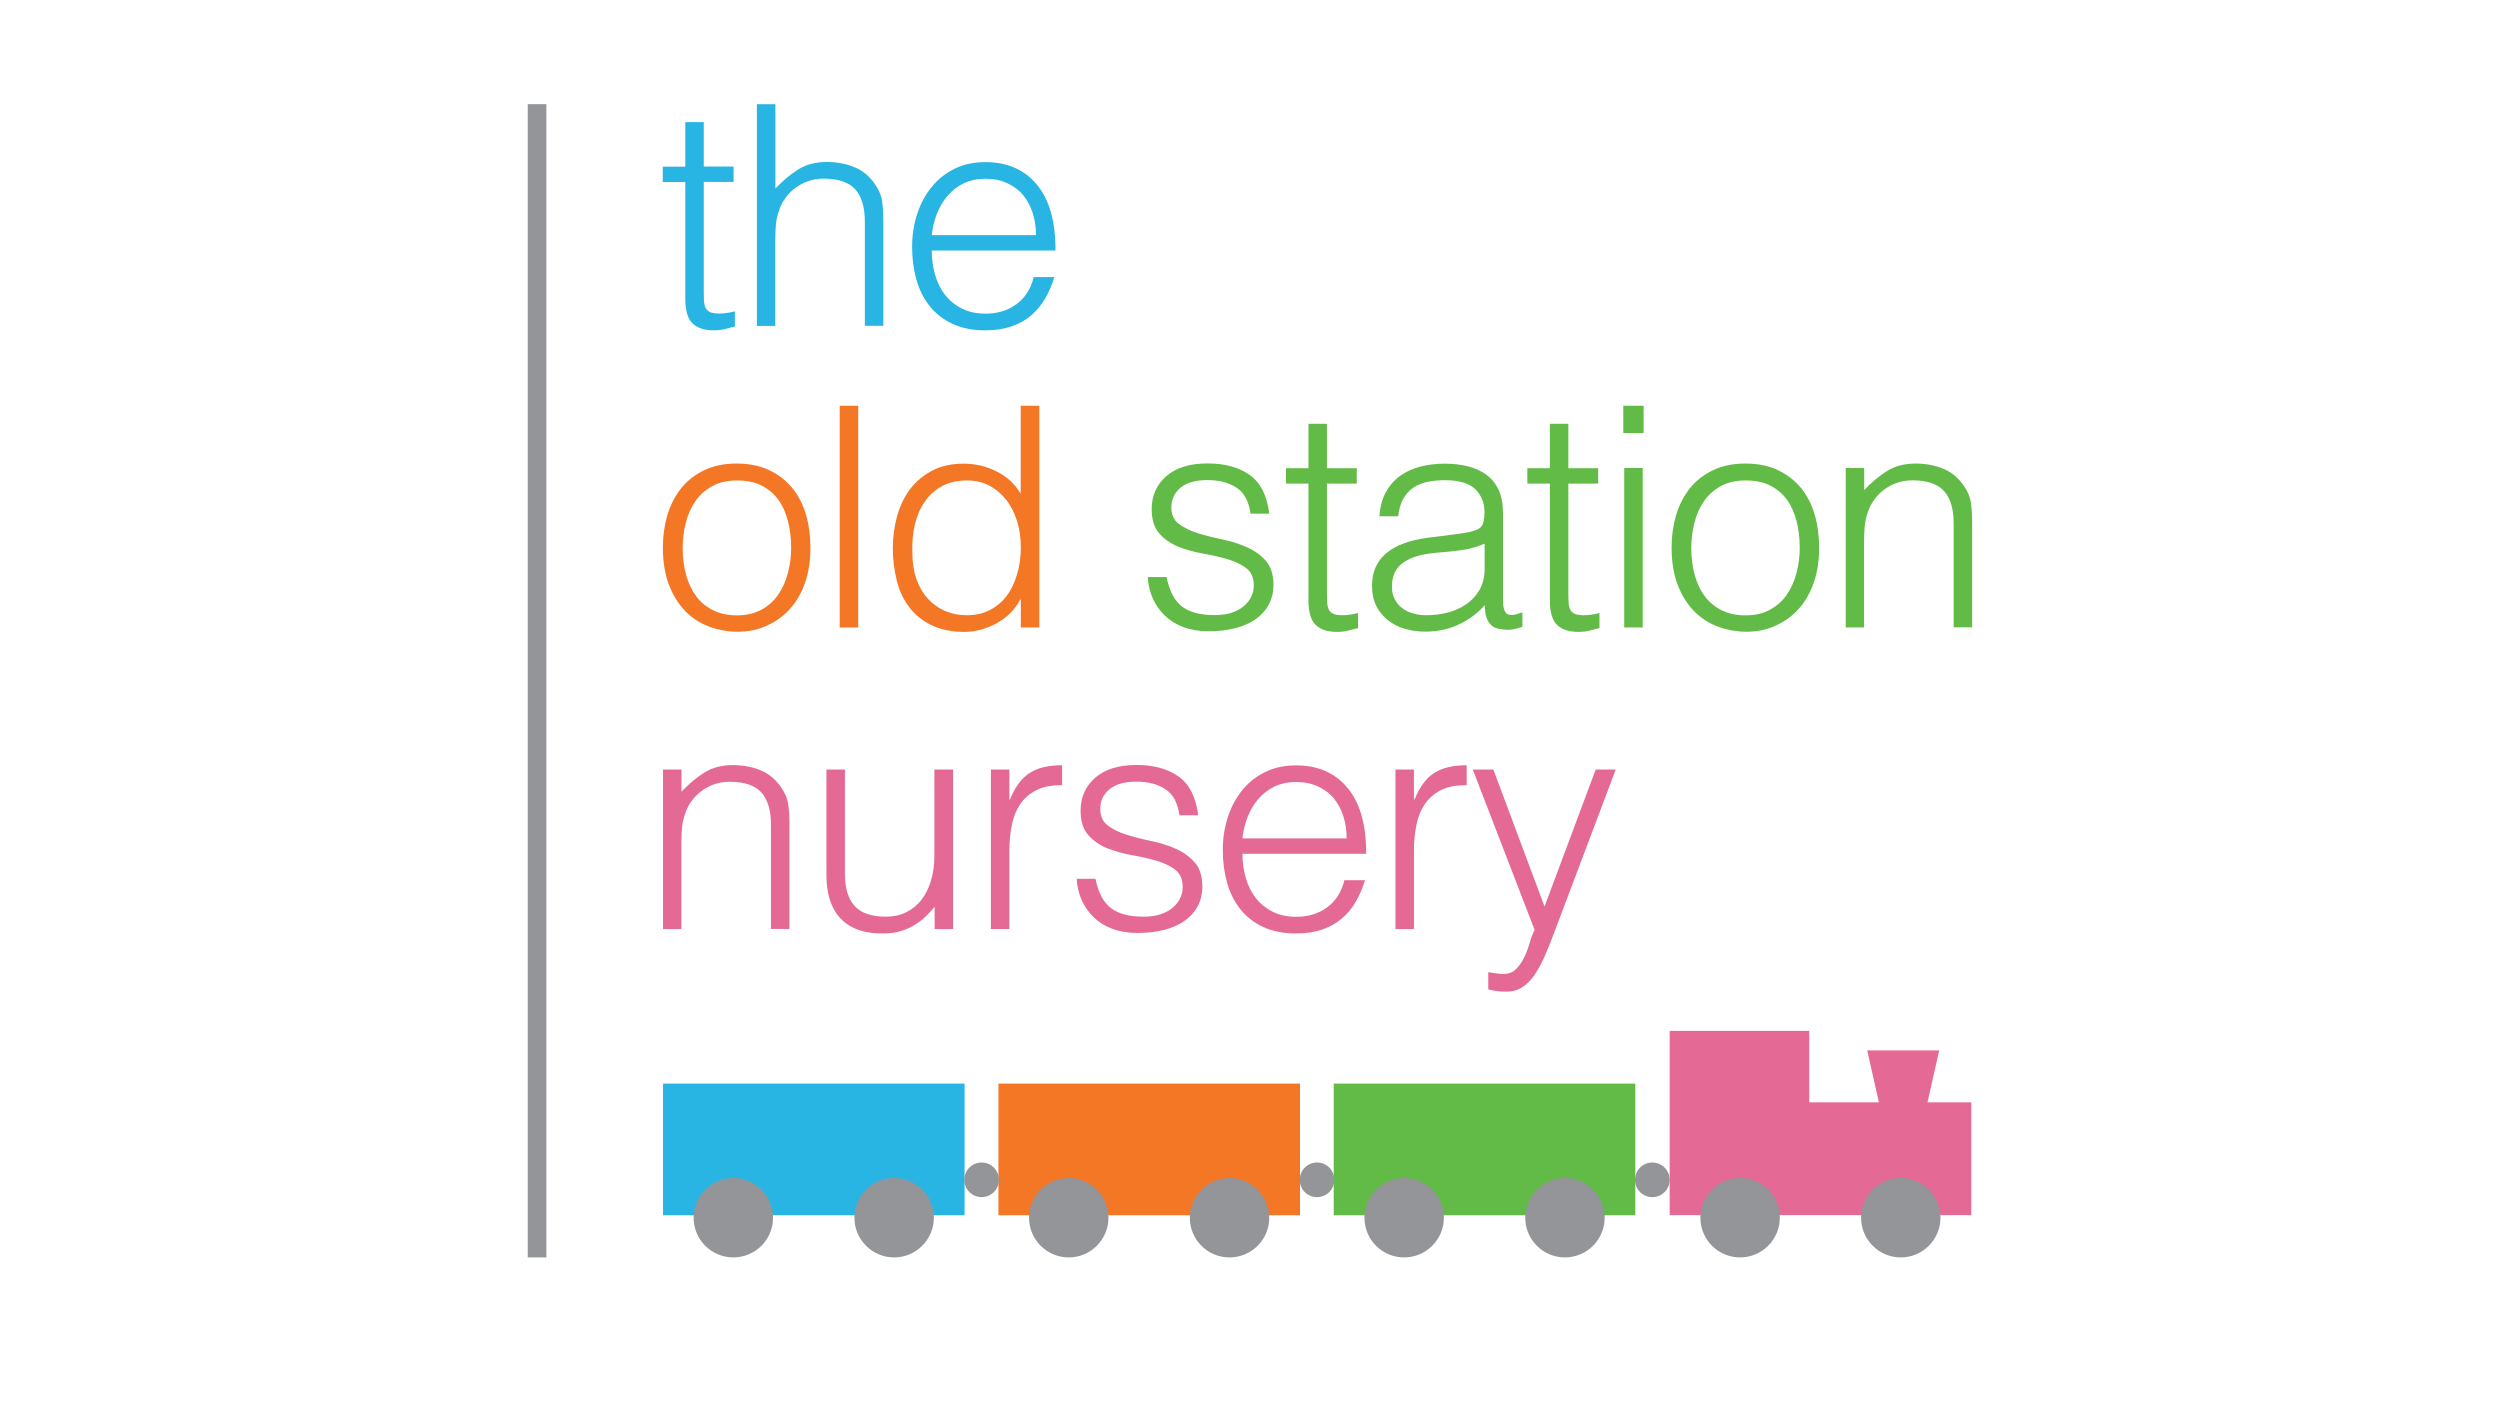 <?xml version="1.0" encoding="utf-8"?>
<!-- Generator: Adobe Illustrator 28.3.0, SVG Export Plug-In . SVG Version: 6.00 Build 0)  -->
<svg version="1.1" id="Layer_1" xmlns="http://www.w3.org/2000/svg" xmlns:xlink="http://www.w3.org/1999/xlink" x="0px" y="0px"
	 viewBox="0 0 1920 1080" style="enable-background:new 0 0 1920 1080;" xml:space="preserve">
<style type="text/css">
	.st0{clip-path:url(#SVGID_00000178191524376329727180000000985339844776450495_);}
	.st1{clip-path:url(#SVGID_00000175293799183074865970000013825088487479727537_);fill:#E56995;}
	
		.st2{clip-path:url(#SVGID_00000175293799183074865970000013825088487479727537_);fill-rule:evenodd;clip-rule:evenodd;fill:#E56995;}
	.st3{clip-path:url(#SVGID_00000175293799183074865970000013825088487479727537_);fill:#29B5E4;}
	
		.st4{clip-path:url(#SVGID_00000175293799183074865970000013825088487479727537_);fill-rule:evenodd;clip-rule:evenodd;fill:#29B5E4;}
	.st5{clip-path:url(#SVGID_00000175293799183074865970000013825088487479727537_);fill:#F47725;}
	
		.st6{clip-path:url(#SVGID_00000175293799183074865970000013825088487479727537_);fill-rule:evenodd;clip-rule:evenodd;fill:#F47725;}
	.st7{clip-path:url(#SVGID_00000175293799183074865970000013825088487479727537_);fill:#62BB46;}
	
		.st8{clip-path:url(#SVGID_00000175293799183074865970000013825088487479727537_);fill-rule:evenodd;clip-rule:evenodd;fill:#62BB46;}
	
		.st9{clip-path:url(#SVGID_00000175293799183074865970000013825088487479727537_);fill-rule:evenodd;clip-rule:evenodd;fill:#939598;}
</style>
<g>
	<g>
		<defs>
			<rect id="SVGID_1_" x="345.9" y="-74.1" width="1228.3" height="1228.3"/>
		</defs>
		<clipPath id="SVGID_00000127742556472596145110000001849759414900252549_">
			<use xlink:href="#SVGID_1_"  style="overflow:visible;"/>
		</clipPath>
		<g style="clip-path:url(#SVGID_00000127742556472596145110000001849759414900252549_);">
			<defs>
				<rect id="SVGID_00000138542103662200898570000003135240557774370976_" x="345.9" y="-74.1" width="1228.3" height="1228.3"/>
			</defs>
			<clipPath id="SVGID_00000018224519930197584440000016395955828451643309_">
				<use xlink:href="#SVGID_00000138542103662200898570000003135240557774370976_"  style="overflow:visible;"/>
			</clipPath>
			<path style="clip-path:url(#SVGID_00000018224519930197584440000016395955828451643309_);fill:#E56995;" d="M523.4,713.5h-14.2
				V591h14.2v17c5.7-6,11.5-10.9,17.6-14.7c6.1-3.8,13.4-5.7,21.9-5.7c7.6,0,14.6,1.3,21,3.9c6.5,2.6,11.9,7.1,16.3,13.6
				c3,4.4,4.8,9,5.3,13.6c0.6,4.6,0.8,9.5,0.8,14.5v80.2h-14.2v-79.9c0-11-2.4-19.3-7.3-24.8c-4.9-5.5-13-8.3-24.4-8.3
				c-4.4,0-8.4,0.7-12.1,2c-3.6,1.3-6.9,3.1-9.8,5.3c-2.9,2.2-5.4,4.7-7.4,7.6c-2.1,2.8-3.6,5.8-4.7,9c-1.4,3.9-2.3,7.7-2.6,11.3
				c-0.3,3.6-0.5,7.6-0.5,11.8V713.5z"/>
			<path style="clip-path:url(#SVGID_00000018224519930197584440000016395955828451643309_);fill:#E56995;" d="M717.8,591h14.2
				v122.5h-14.2v-17c-1.9,2.2-4,4.5-6.4,6.9c-2.4,2.4-5.1,4.5-8.2,6.5c-3.1,2-6.7,3.6-10.8,5c-4.1,1.3-8.8,2-14.2,2
				c-8.2,0-15.1-1.1-20.6-3.4c-5.5-2.3-10-5.5-13.4-9.6c-3.4-4.1-5.8-8.9-7.3-14.3c-1.5-5.4-2.2-11.4-2.2-17.9V591h14.2v80.4
				c0,10.6,2.4,18.6,7.3,24.2c4.9,5.6,12.9,8.4,24.1,8.4c5.8,0,11.1-1.1,15.7-3.4c4.6-2.3,8.6-5.5,11.7-9.6c3.2-4.1,5.6-9,7.3-14.7
				c1.7-5.7,2.6-11.9,2.6-18.7V591z"/>
			<path style="clip-path:url(#SVGID_00000018224519930197584440000016395955828451643309_);fill:#E56995;" d="M775.2,713.5H761V591
				h14.2V614h0.5c3.9-9.8,9-16.6,15.3-20.5c6.2-3.9,14.5-5.8,24.7-5.8v15.4c-8-0.2-14.7,1.1-19.9,3.8c-5.2,2.7-9.3,6.3-12.4,10.9
				s-5.2,10-6.4,16.2c-1.2,6.2-1.8,12.7-1.8,19.5V713.5z"/>
			<path style="clip-path:url(#SVGID_00000018224519930197584440000016395955828451643309_);fill:#E56995;" d="M841.4,675.2
				c2.2,10.6,6.2,18,11.9,22.3c5.8,4.3,14,6.5,24.7,6.5c5.2,0,9.7-0.6,13.5-1.9c3.8-1.3,6.9-3,9.3-5.1c2.4-2.1,4.3-4.5,5.6-7.2
				c1.3-2.7,1.9-5.5,1.9-8.5c0-6-1.9-10.4-5.8-13.4c-3.9-2.9-8.7-5.2-14.5-6.9c-5.8-1.7-12.1-3.1-18.9-4.3c-6.8-1.2-13.1-3-18.9-5.3
				c-5.8-2.4-10.7-5.8-14.5-10.2c-3.9-4.4-5.8-10.6-5.8-18.7c0-10.2,3.7-18.6,11.2-25.2c7.5-6.5,18.1-9.8,31.8-9.8
				c13.2,0,24,3,32.3,8.9c8.3,5.9,13.3,15.8,15,29.7h-14.4c-1.3-9.5-4.8-16.1-10.8-20c-5.9-3.9-13.4-5.8-22.3-5.8
				s-15.8,1.9-20.6,5.8c-4.7,3.9-7.1,8.9-7.1,15.2c0,5.5,1.9,9.7,5.8,12.7c3.9,2.9,8.7,5.3,14.5,7.1c5.8,1.8,12.1,3.4,18.9,4.8
				c6.8,1.4,13.1,3.4,18.9,6c5.8,2.6,10.7,6.1,14.5,10.5c3.9,4.4,5.8,10.6,5.8,18.5c0,5.8-1.3,11-3.8,15.5c-2.5,4.5-6,8.2-10.4,11.2
				c-4.4,3-9.7,5.2-15.7,6.7c-6.1,1.5-12.7,2.2-20,2.2c-7.3,0-13.7-1.1-19.3-3.2c-5.6-2.1-10.4-5.1-14.3-8.9
				c-3.9-3.8-7-8.2-9.2-13.2c-2.2-5-3.5-10.5-3.8-16.3H841.4z"/>
			<path style="clip-path:url(#SVGID_00000018224519930197584440000016395955828451643309_);fill:#E56995;" d="M954.2,655.6
				c0,6.6,0.9,12.9,2.6,18.8c1.7,5.9,4.3,11,7.7,15.4c3.4,4.3,7.7,7.8,12.9,10.4c5.2,2.6,11.2,3.9,18,3.9c9.3,0,17.3-2.4,23.9-7.3
				c6.6-4.9,11-11.8,13.2-20.8h15.8c-1.7,5.8-4,11.2-6.9,16.2c-2.8,5-6.4,9.3-10.6,13c-4.3,3.7-9.3,6.6-15.1,8.6
				c-5.8,2-12.6,3.1-20.3,3.1c-9.8,0-18.2-1.7-25.3-5c-7.1-3.3-12.9-7.8-17.5-13.6c-4.6-5.8-8-12.5-10.2-20.3
				c-2.2-7.8-3.3-16.2-3.3-25.2c0-9,1.3-17.4,3.9-25.3c2.6-7.9,6.3-14.8,11.1-20.7c4.8-5.9,10.7-10.6,17.6-13.9
				c6.9-3.4,14.8-5.1,23.6-5.1c16.9,0,30.1,5.8,39.7,17.4c9.6,11.6,14.3,28.4,14.2,50.5H954.2z M1034.2,643.8c0-6-0.8-11.6-2.5-16.9
				c-1.7-5.3-4.1-9.8-7.3-13.7c-3.2-3.9-7.3-6.9-12.2-9.2c-4.9-2.3-10.5-3.4-16.8-3.4c-6.3,0-11.9,1.2-16.7,3.5
				c-4.8,2.4-8.9,5.5-12.3,9.5c-3.4,3.9-6.1,8.5-8.2,13.7c-2,5.2-3.4,10.7-4,16.6H1034.2z"/>
			<path style="clip-path:url(#SVGID_00000018224519930197584440000016395955828451643309_);fill:#E56995;" d="M1085.9,713.5h-14.2
				V591h14.2V614h0.5c3.9-9.8,9-16.6,15.3-20.5c6.2-3.9,14.5-5.8,24.7-5.8v15.4c-8-0.2-14.7,1.1-19.9,3.8s-9.3,6.3-12.4,10.9
				c-3.1,4.6-5.2,10-6.4,16.2c-1.2,6.2-1.8,12.7-1.8,19.5V713.5z"/>
			<path style="clip-path:url(#SVGID_00000018224519930197584440000016395955828451643309_);fill:#E56995;" d="M1142.9,746.6
				c1.9,0.3,3.8,0.6,5.8,0.9c2,0.3,4,0.5,6,0.5c3.9,0,7.2-1.3,9.7-3.8c2.5-2.5,4.6-5.6,6.3-9.1c1.7-3.5,3-7.2,4.1-11.1
				c1.1-3.9,2.4-7.1,3.8-9.8L1131.1,591h15.8l39.3,105.2l39.3-105.2h15.4l-45.6,120.8c-2.8,7.7-5.6,14.7-8.2,20.8
				c-2.6,6.1-5.4,11.4-8.3,15.7c-2.9,4.3-6.1,7.7-9.7,9.9c-3.5,2.3-7.8,3.4-12.6,3.4c-2.5,0-4.9-0.2-7.2-0.5
				c-2.3-0.3-4.4-0.7-6.3-1.2V746.6z"/>
			
				<polygon style="clip-path:url(#SVGID_00000018224519930197584440000016395955828451643309_);fill-rule:evenodd;clip-rule:evenodd;fill:#E56995;" points="
				1282.3,791.7 1389.5,791.7 1389.5,846.6 1443,846.6 1434,806.7 1489.3,806.7 1480.3,846.6 1513.9,846.6 1513.9,933.2 
				1282.3,933.2 1282.3,875.4 			"/>
			<path style="clip-path:url(#SVGID_00000018224519930197584440000016395955828451643309_);fill:#29B5E4;" d="M564.5,250.8
				c-1.7,0.3-4,0.9-6.9,1.7c-2.8,0.8-6,1.2-9.5,1.2c-7.1,0-12.5-1.8-16.2-5.3c-3.7-3.5-5.6-9.9-5.6-19v-89.6h-17.3v-11.8h17.3V93.8
				h14.2v34.1h22.9v11.8h-22.9v83.9c0,3,0.1,5.6,0.2,7.8c0.2,2.2,0.6,4,1.4,5.4s2,2.4,3.7,3.1c1.7,0.6,4,0.9,7,0.9
				c1.9,0,3.8-0.2,5.8-0.5c2-0.3,3.9-0.7,5.8-1.2V250.8z"/>
			<path style="clip-path:url(#SVGID_00000018224519930197584440000016395955828451643309_);fill:#29B5E4;" d="M581.3,250.3V80h14.2
				v64.8c5.7-6,11.5-10.9,17.6-14.7c6.1-3.8,13.4-5.7,21.9-5.7c7.6,0,14.6,1.3,21,3.9c6.5,2.6,11.9,7.1,16.3,13.6
				c3,4.4,4.8,9,5.3,13.6c0.6,4.7,0.8,9.5,0.8,14.5v80.2h-14.2v-79.9c0-11-2.4-19.3-7.3-24.8c-4.9-5.5-13-8.3-24.4-8.3
				c-4.4,0-8.4,0.7-12.1,2c-3.6,1.3-6.9,3.1-9.8,5.3c-2.9,2.2-5.4,4.7-7.4,7.6c-2.1,2.8-3.6,5.8-4.7,9c-1.4,3.9-2.3,7.7-2.6,11.4
				c-0.3,3.6-0.5,7.6-0.5,11.8v66H581.3z"/>
			<path style="clip-path:url(#SVGID_00000018224519930197584440000016395955828451643309_);fill:#29B5E4;" d="M715.6,192.4
				c0,6.6,0.9,12.9,2.6,18.8c1.7,5.9,4.3,11,7.7,15.4c3.4,4.3,7.7,7.8,12.9,10.4c5.2,2.6,11.2,3.9,18,3.9c9.3,0,17.3-2.4,23.9-7.3
				c6.6-4.9,11-11.8,13.2-20.8h15.8c-1.7,5.8-4,11.2-6.9,16.2c-2.8,5-6.4,9.3-10.6,13c-4.3,3.7-9.3,6.6-15.1,8.6
				c-5.8,2-12.6,3.1-20.3,3.1c-9.8,0-18.2-1.7-25.3-5c-7.1-3.3-12.9-7.8-17.5-13.6c-4.6-5.8-8-12.5-10.2-20.3
				c-2.2-7.8-3.3-16.2-3.3-25.2c0-9,1.3-17.4,3.9-25.3c2.6-7.9,6.3-14.8,11.1-20.7c4.8-5.9,10.7-10.6,17.6-14
				c6.9-3.4,14.8-5.1,23.6-5.1c16.9,0,30.1,5.8,39.7,17.4c9.6,11.6,14.3,28.4,14.2,50.5H715.6z M795.6,180.5c0-6-0.8-11.6-2.5-16.9
				c-1.7-5.3-4.1-9.8-7.3-13.7c-3.2-3.9-7.3-6.9-12.2-9.2c-4.9-2.3-10.5-3.4-16.8-3.4c-6.3,0-11.9,1.2-16.7,3.5
				c-4.8,2.4-8.9,5.5-12.3,9.5c-3.4,3.9-6.1,8.5-8.2,13.7c-2,5.2-3.4,10.7-4,16.6H795.6z"/>
			
				<rect x="509.2" y="832.2" style="clip-path:url(#SVGID_00000018224519930197584440000016395955828451643309_);fill-rule:evenodd;clip-rule:evenodd;fill:#29B5E4;" width="231.6" height="101.1"/>
			<path style="clip-path:url(#SVGID_00000018224519930197584440000016395955828451643309_);fill:#F47725;" d="M565.9,485.2
				c-7.9-0.2-15.3-1.6-22.1-4.3c-6.9-2.7-12.9-6.7-18-12.1c-5.1-5.4-9.2-12.1-12.2-20.1c-3-8-4.5-17.4-4.5-28.1
				c0-9,1.2-17.4,3.5-25.2c2.4-7.8,5.9-14.6,10.6-20.5c4.7-5.8,10.6-10.4,17.7-13.8c7.1-3.4,15.4-5.1,24.8-5.1
				c9.6,0,18,1.7,25.1,5.1c7.1,3.4,13,8,17.7,13.7c4.7,5.8,8.2,12.6,10.5,20.5c2.3,7.9,3.4,16.3,3.4,25.3c0,9.8-1.3,18.6-4,26.5
				c-2.7,7.9-6.5,14.7-11.5,20.3c-5,5.7-11,10-18,13.1C582.2,483.7,574.5,485.2,565.9,485.2 M607.6,420.7c0-7.2-0.8-14-2.4-20.3
				c-1.6-6.3-4-11.8-7.3-16.4c-3.3-4.6-7.6-8.3-12.8-11s-11.6-4-19.2-4c-7.4,0-13.8,1.5-19,4.4c-5.3,2.9-9.6,6.8-12.9,11.6
				c-3.3,4.8-5.8,10.3-7.3,16.6c-1.6,6.2-2.4,12.6-2.4,19.3c0,7.6,0.9,14.5,2.7,20.9c1.8,6.4,4.5,11.9,7.9,16.4
				c3.5,4.6,7.8,8.1,13,10.6c5.2,2.5,11.2,3.8,18,3.8c7.4,0,13.7-1.5,19-4.4c5.3-2.9,9.6-6.8,12.9-11.7s5.8-10.4,7.3-16.5
				C606.8,433.7,607.6,427.3,607.6,420.7"/>
			
				<rect x="644.9" y="311.6" style="clip-path:url(#SVGID_00000018224519930197584440000016395955828451643309_);fill:#F47725;" width="14.2" height="170.3"/>
			<path style="clip-path:url(#SVGID_00000018224519930197584440000016395955828451643309_);fill:#F47725;" d="M784,311.6h14.2
				v170.3H784v-21.5h-0.5c-2.1,4.1-4.7,7.7-7.9,10.8c-3.2,3.1-6.8,5.6-10.6,7.7c-3.9,2.1-7.8,3.6-11.9,4.7
				c-4.1,1.1-8.1,1.7-12.1,1.7c-9.9,0-18.4-1.7-25.3-5c-6.9-3.3-12.7-7.8-17.1-13.6c-4.5-5.7-7.8-12.6-9.8-20.5
				c-2-7.9-3.1-16.3-3.1-25.3c0-8.5,1.1-16.7,3.3-24.6c2.2-7.9,5.6-14.8,10-20.7c4.5-5.9,10.2-10.6,17-14.2s14.9-5.3,24.2-5.3
				c8.7,0,17,1.9,24.9,5.8c8,3.9,14.2,9.6,18.8,17.2V311.6z M784,420.2c0-6.9-0.9-13.5-2.8-19.7c-1.9-6.2-4.6-11.7-8.2-16.3
				c-3.5-4.6-7.9-8.4-13-11.1c-5.1-2.8-10.9-4.1-17.4-4.1c-7.4,0-13.8,1.5-19.2,4.4c-5.4,2.9-9.8,6.9-13.2,11.9
				c-3.5,5-6,10.9-7.6,17.6c-1.6,6.7-2.2,13.9-1.9,21.6c0,7.7,1.1,14.5,3.2,20.5c2.1,5.9,5.1,10.9,8.9,15c3.8,4.1,8.2,7.2,13.2,9.3
				c5,2.1,10.6,3.2,16.5,3.2c6.6,0,12.5-1.3,17.7-4c5.2-2.7,9.5-6.3,13-11c3.5-4.6,6.1-10.2,7.9-16.5
				C783.1,434.5,784,427.6,784,420.2"/>
			
				<rect x="766.8" y="832.2" style="clip-path:url(#SVGID_00000018224519930197584440000016395955828451643309_);fill-rule:evenodd;clip-rule:evenodd;fill:#F47725;" width="231.6" height="101.1"/>
			<path style="clip-path:url(#SVGID_00000018224519930197584440000016395955828451643309_);fill:#62BB46;" d="M896,443.6
				c2.2,10.6,6.2,18,11.9,22.3c5.7,4.3,14,6.5,24.7,6.5c5.2,0,9.7-0.6,13.5-1.9c3.8-1.3,6.9-3,9.3-5.1c2.4-2.1,4.3-4.5,5.6-7.2
				c1.3-2.7,1.9-5.5,1.9-8.5c0-6-1.9-10.4-5.8-13.4c-3.9-2.9-8.7-5.2-14.5-6.9c-5.8-1.7-12.1-3.1-18.9-4.3c-6.8-1.2-13.1-3-18.9-5.3
				c-5.8-2.4-10.7-5.7-14.5-10.2c-3.9-4.4-5.8-10.6-5.8-18.7c0-10.2,3.7-18.6,11.2-25.2c7.5-6.5,18.1-9.8,31.8-9.8
				c13.2,0,24,3,32.3,8.9c8.3,5.9,13.3,15.8,15,29.7h-14.4c-1.3-9.5-4.8-16.1-10.8-20c-5.9-3.9-13.4-5.8-22.3-5.8
				c-9,0-15.8,1.9-20.6,5.8c-4.7,3.9-7.1,9-7.1,15.3c0,5.5,1.9,9.7,5.8,12.6c3.9,2.9,8.7,5.3,14.5,7.1c5.8,1.8,12.1,3.4,18.9,4.8
				c6.8,1.4,13.1,3.4,18.9,6c5.8,2.6,10.7,6.1,14.5,10.5c3.9,4.4,5.8,10.6,5.8,18.4c0,5.8-1.3,11-3.8,15.5c-2.5,4.5-6,8.2-10.4,11.2
				c-4.4,3-9.7,5.2-15.7,6.7c-6.1,1.5-12.7,2.2-20,2.2c-7.3,0-13.7-1.1-19.3-3.2c-5.6-2.1-10.4-5.1-14.3-8.9
				c-3.9-3.8-7-8.2-9.2-13.2c-2.2-5-3.5-10.5-3.8-16.3H896z"/>
			<path style="clip-path:url(#SVGID_00000018224519930197584440000016395955828451643309_);fill:#62BB46;" d="M1043.1,482.4
				c-1.7,0.3-4,0.9-6.9,1.7c-2.8,0.8-6,1.2-9.5,1.2c-7.1,0-12.5-1.8-16.2-5.3c-3.7-3.5-5.6-9.9-5.6-19v-89.6h-17.3v-11.8h17.3v-34.1
				h14.2v34.1h22.9v11.8h-22.9v83.9c0,3,0.1,5.6,0.2,7.8c0.2,2.2,0.6,4,1.4,5.4c0.8,1.4,2,2.4,3.7,3.1c1.7,0.6,4,0.9,7,0.9
				c1.9,0,3.8-0.2,5.8-0.5c2-0.3,3.9-0.7,5.8-1.2V482.4z"/>
			<path style="clip-path:url(#SVGID_00000018224519930197584440000016395955828451643309_);fill:#62BB46;" d="M1116.2,410.5
				c2.7-0.3,5.9-0.8,9.6-1.4c3.7-0.6,6.7-1.5,9.1-2.6c2.4-1.1,3.8-3,4.4-5.6c0.5-2.6,0.8-5,0.8-7.2c0-7.3-2.3-13.2-7-17.9
				c-4.6-4.6-12.5-7-23.5-7c-4.9,0-9.4,0.4-13.5,1.3c-4.1,0.9-7.7,2.4-10.8,4.5c-3.1,2.1-5.6,5-7.6,8.5c-2,3.5-3.3,8-3.9,13.4h-14.4
				c0.5-7.3,2.1-13.4,5-18.6c2.8-5.1,6.5-9.3,11-12.5c4.5-3.2,9.7-5.6,15.6-7.1c5.9-1.5,12.2-2.2,18.8-2.2c6.2,0,11.9,0.7,17.4,2
				c5.4,1.3,10.2,3.5,14.2,6.4c4,2.9,7.2,6.8,9.5,11.7c2.3,4.9,3.4,10.9,3.4,18v66.7c0,5.5,1,9,3,10.5c2,1.5,6,1.1,11.9-1.1v11.1
				c-1.1,0.3-2.7,0.8-4.8,1.4c-2.1,0.6-4.2,0.9-6.3,0.9c-2.2,0-4.3-0.2-6.4-0.7c-2.4-0.3-4.3-1.1-5.7-2.2c-1.4-1.2-2.6-2.6-3.4-4.3
				c-0.9-1.7-1.5-3.5-1.8-5.4c-0.3-2-0.5-4.1-0.5-6.3c-6,6.6-12.9,11.7-20.6,15.1c-7.7,3.5-16.1,5.2-25.1,5.2
				c-5.4,0-10.5-0.7-15.5-2.1c-5-1.4-9.3-3.6-13.1-6.6c-3.8-3-6.8-6.7-9-11c-2.2-4.3-3.3-9.5-3.3-15.5c0-20.8,14.3-33.1,42.8-36.9
				L1116.2,410.5z M1140.1,417.6c-6,2.5-12.1,4.2-18.2,5c-6.2,0.8-12.3,1.4-18.4,1.9c-10.9,0.8-19.4,3.2-25.4,7.3
				c-6.1,4.1-9.1,10.3-9.1,18.7c0,3.8,0.7,7.1,2.2,9.8c1.5,2.8,3.5,5.1,5.9,6.9c2.4,1.8,5.3,3.2,8.5,4c3.2,0.9,6.5,1.3,9.8,1.3
				c5.7,0,11.2-0.7,16.6-2.1c5.4-1.4,10.1-3.6,14.3-6.5c4.2-2.9,7.5-6.6,10.1-11.1c2.5-4.5,3.8-9.8,3.8-16V417.6z"/>
			<path style="clip-path:url(#SVGID_00000018224519930197584440000016395955828451643309_);fill:#62BB46;" d="M1228.5,482.4
				c-1.7,0.3-4,0.9-6.9,1.7c-2.8,0.8-6,1.2-9.5,1.2c-7.1,0-12.5-1.8-16.2-5.3c-3.7-3.5-5.6-9.9-5.6-19v-89.6h-17.3v-11.8h17.3v-34.1
				h14.2v34.1h22.9v11.8h-22.9v83.9c0,3,0.1,5.6,0.2,7.8c0.2,2.2,0.6,4,1.4,5.4c0.8,1.4,2,2.4,3.7,3.1c1.7,0.6,4,0.9,7,0.9
				c1.9,0,3.8-0.2,5.8-0.5c2-0.3,3.9-0.7,5.8-1.2V482.4z"/>
			<path style="clip-path:url(#SVGID_00000018224519930197584440000016395955828451643309_);fill:#62BB46;" d="M1246.7,311.6h15.6
				v21h-15.6V311.6z M1247.4,359.4h14.2v122.5h-14.2V359.4z"/>
			<path style="clip-path:url(#SVGID_00000018224519930197584440000016395955828451643309_);fill:#62BB46;" d="M1340.6,485.2
				c-7.9-0.2-15.2-1.6-22.1-4.3c-6.9-2.7-12.8-6.7-18-12.1c-5.1-5.4-9.2-12.1-12.2-20.1c-3-8-4.5-17.4-4.5-28.1
				c0-9,1.2-17.4,3.5-25.2c2.4-7.8,5.9-14.6,10.6-20.5c4.7-5.8,10.6-10.4,17.7-13.8c7.1-3.4,15.4-5.1,24.8-5.1
				c9.6,0,18,1.7,25.1,5.1c7.1,3.4,13,8,17.7,13.7c4.7,5.8,8.2,12.6,10.5,20.5c2.3,7.9,3.4,16.3,3.4,25.3c0,9.8-1.3,18.6-4,26.5
				c-2.7,7.9-6.5,14.7-11.5,20.3c-5,5.7-11,10-18,13.1C1356.9,483.7,1349.1,485.2,1340.6,485.2 M1382.2,420.7c0-7.2-0.8-14-2.4-20.3
				c-1.6-6.3-4-11.8-7.3-16.4c-3.3-4.6-7.6-8.3-12.8-11c-5.2-2.7-11.6-4-19.2-4c-7.4,0-13.8,1.5-19,4.4c-5.3,2.9-9.6,6.8-12.9,11.6
				c-3.3,4.8-5.8,10.3-7.3,16.6c-1.6,6.2-2.4,12.6-2.4,19.3c0,7.6,0.9,14.5,2.7,20.9c1.8,6.4,4.4,11.9,7.9,16.4
				c3.5,4.6,7.8,8.1,13,10.6c5.2,2.5,11.2,3.8,18,3.8c7.4,0,13.8-1.5,19-4.4c5.3-2.9,9.6-6.8,12.9-11.7c3.3-4.9,5.8-10.4,7.3-16.5
				C1381.4,433.7,1382.2,427.3,1382.2,420.7"/>
			<path style="clip-path:url(#SVGID_00000018224519930197584440000016395955828451643309_);fill:#62BB46;" d="M1431.7,481.9h-14.2
				V359.4h14.2v17c5.7-6,11.5-10.9,17.6-14.7c6.1-3.8,13.4-5.7,21.9-5.7c7.6,0,14.6,1.3,21,3.9c6.5,2.6,11.9,7.1,16.3,13.6
				c3,4.4,4.8,9,5.3,13.6c0.6,4.7,0.8,9.5,0.8,14.5v80.2h-14.2V402c0-11-2.4-19.3-7.3-24.8c-4.9-5.5-13-8.3-24.4-8.3
				c-4.4,0-8.4,0.7-12.1,2c-3.6,1.3-6.9,3.1-9.8,5.3c-2.9,2.2-5.4,4.7-7.4,7.6c-2.1,2.8-3.6,5.8-4.7,9c-1.4,3.9-2.3,7.7-2.6,11.4
				c-0.3,3.6-0.5,7.6-0.5,11.8V481.9z"/>
			
				<rect x="1024.3" y="832.2" style="clip-path:url(#SVGID_00000018224519930197584440000016395955828451643309_);fill-rule:evenodd;clip-rule:evenodd;fill:#62BB46;" width="231.6" height="101.1"/>
			
				<path style="clip-path:url(#SVGID_00000018224519930197584440000016395955828451643309_);fill-rule:evenodd;clip-rule:evenodd;fill:#939598;" d="
				M1305.9,935.2c0-16.8,13.6-30.5,30.5-30.5c16.8,0,30.5,13.7,30.5,30.5s-13.7,30.5-30.5,30.5
				C1319.5,965.7,1305.9,952,1305.9,935.2"/>
			
				<path style="clip-path:url(#SVGID_00000018224519930197584440000016395955828451643309_);fill-rule:evenodd;clip-rule:evenodd;fill:#939598;" d="
				M740.6,906.1c0-7.4,6-13.3,13.3-13.3c7.4,0,13.3,6,13.3,13.3c0,7.4-6,13.3-13.3,13.3C746.6,919.4,740.6,913.5,740.6,906.1"/>
			
				<path style="clip-path:url(#SVGID_00000018224519930197584440000016395955828451643309_);fill-rule:evenodd;clip-rule:evenodd;fill:#939598;" d="
				M656.2,935.2c0-16.8,13.7-30.5,30.5-30.5c16.8,0,30.5,13.6,30.5,30.5c0,16.8-13.7,30.5-30.5,30.5
				C669.9,965.7,656.2,952.1,656.2,935.2"/>
			
				<path style="clip-path:url(#SVGID_00000018224519930197584440000016395955828451643309_);fill-rule:evenodd;clip-rule:evenodd;fill:#939598;" d="
				M532.7,935.2c0-16.8,13.7-30.5,30.5-30.5c16.8,0,30.5,13.6,30.5,30.5c0,16.8-13.6,30.5-30.5,30.5
				C546.4,965.7,532.7,952.1,532.7,935.2"/>
			
				<path style="clip-path:url(#SVGID_00000018224519930197584440000016395955828451643309_);fill-rule:evenodd;clip-rule:evenodd;fill:#939598;" d="
				M998.2,906.1c0-7.4,6-13.3,13.3-13.3c7.4,0,13.3,6,13.3,13.3c0,7.4-6,13.3-13.3,13.3C1004.1,919.4,998.2,913.5,998.2,906.1"/>
			
				<path style="clip-path:url(#SVGID_00000018224519930197584440000016395955828451643309_);fill-rule:evenodd;clip-rule:evenodd;fill:#939598;" d="
				M913.8,935.2c0-16.8,13.7-30.5,30.5-30.5c16.8,0,30.5,13.6,30.5,30.5c0,16.8-13.7,30.5-30.5,30.5
				C927.4,965.7,913.8,952.1,913.8,935.2"/>
			
				<path style="clip-path:url(#SVGID_00000018224519930197584440000016395955828451643309_);fill-rule:evenodd;clip-rule:evenodd;fill:#939598;" d="
				M790.3,935.2c0-16.8,13.7-30.5,30.5-30.5c16.8,0,30.5,13.6,30.5,30.5c0,16.8-13.7,30.5-30.5,30.5
				C804,965.7,790.3,952.1,790.3,935.2"/>
			
				<path style="clip-path:url(#SVGID_00000018224519930197584440000016395955828451643309_);fill-rule:evenodd;clip-rule:evenodd;fill:#939598;" d="
				M1255.7,906.1c0-7.4,6-13.3,13.3-13.3c7.4,0,13.3,6,13.3,13.3c0,7.4-6,13.3-13.3,13.3C1261.7,919.4,1255.7,913.5,1255.7,906.1"/>
			
				<path style="clip-path:url(#SVGID_00000018224519930197584440000016395955828451643309_);fill-rule:evenodd;clip-rule:evenodd;fill:#939598;" d="
				M1171.4,935.2c0-16.8,13.7-30.5,30.5-30.5c16.8,0,30.5,13.6,30.5,30.5c0,16.8-13.7,30.5-30.5,30.5
				C1185,965.7,1171.4,952.1,1171.4,935.2"/>
			
				<path style="clip-path:url(#SVGID_00000018224519930197584440000016395955828451643309_);fill-rule:evenodd;clip-rule:evenodd;fill:#939598;" d="
				M1047.9,935.2c0-16.8,13.6-30.5,30.5-30.5c16.8,0,30.5,13.6,30.5,30.5c0,16.8-13.7,30.5-30.5,30.5
				C1061.5,965.7,1047.9,952.1,1047.9,935.2"/>
			
				<path style="clip-path:url(#SVGID_00000018224519930197584440000016395955828451643309_);fill-rule:evenodd;clip-rule:evenodd;fill:#939598;" d="
				M1429.3,935.2c0-16.8,13.7-30.5,30.5-30.5c16.8,0,30.5,13.7,30.5,30.5s-13.7,30.5-30.5,30.5C1443,965.7,1429.3,952,1429.3,935.2"
				/>
			
				<rect x="405.3" y="80" style="clip-path:url(#SVGID_00000018224519930197584440000016395955828451643309_);fill-rule:evenodd;clip-rule:evenodd;fill:#939598;" width="14.3" height="885.7"/>
		</g>
	</g>
</g>
</svg>
